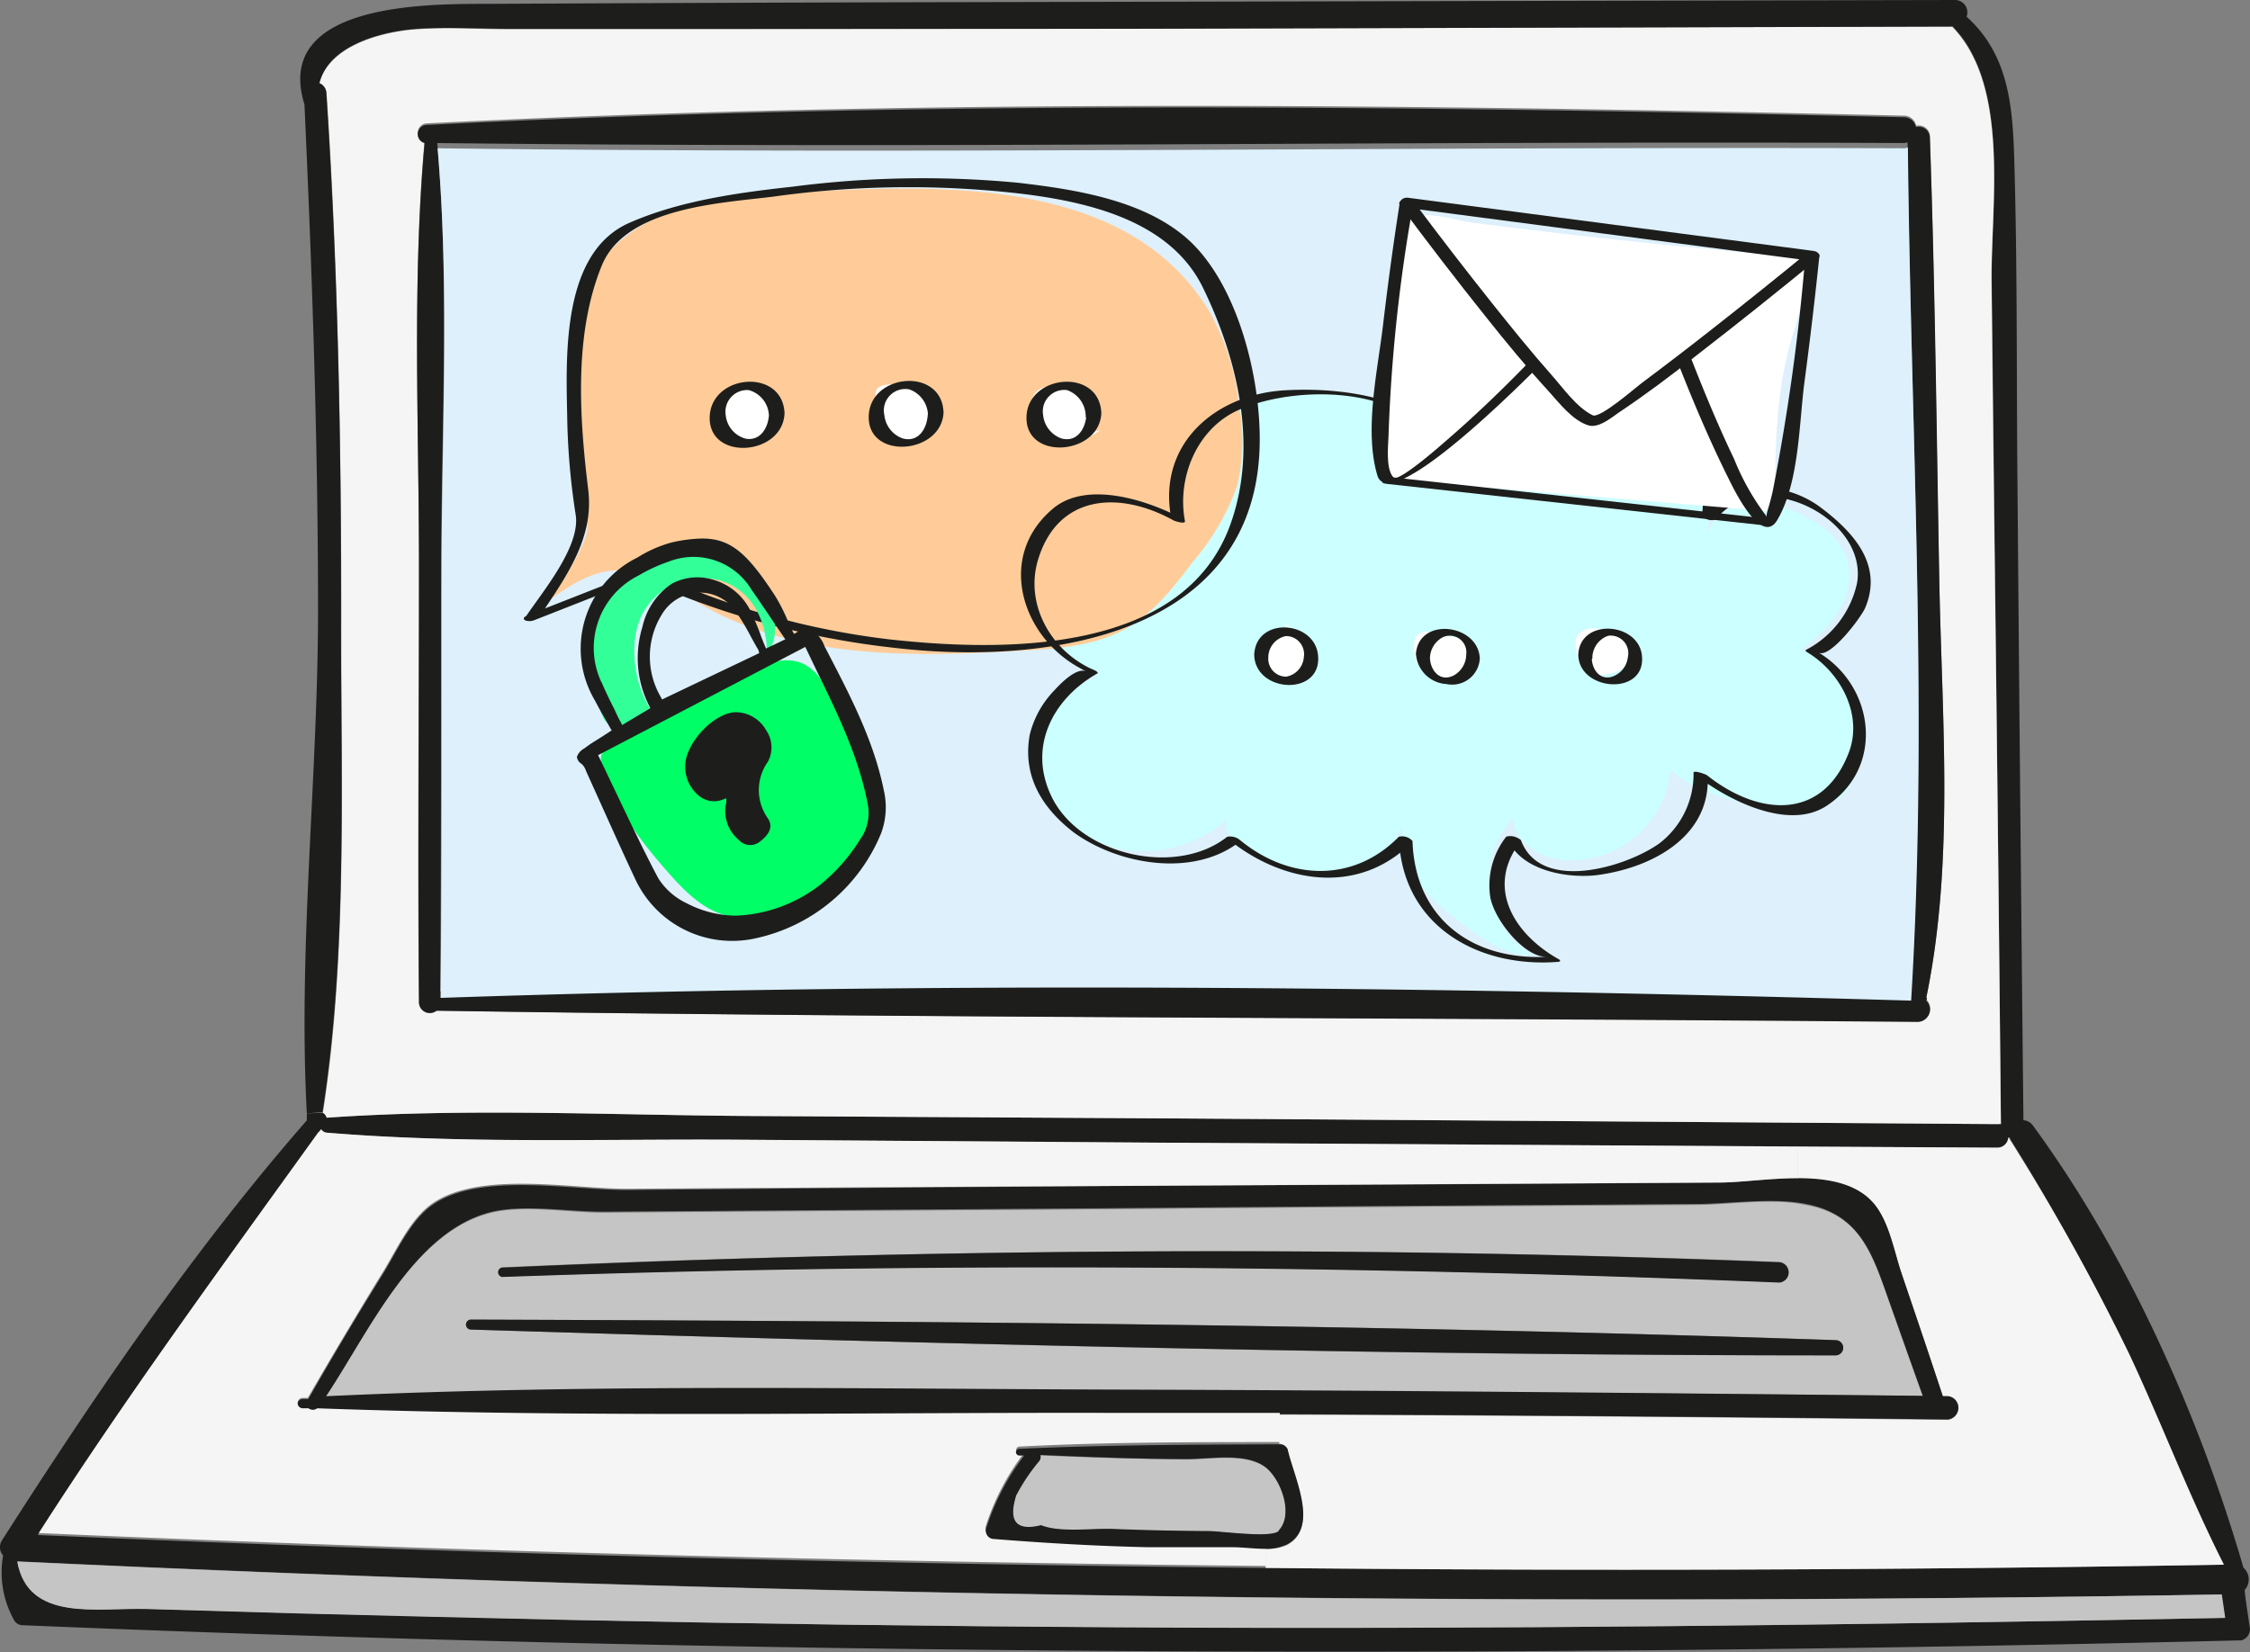 <svg xmlns="http://www.w3.org/2000/svg" id="Layer_1" data-name="Layer 1" viewBox="0 0 180.54 132.59"><rect x="0" y="0" width="180.54" height="132.59" fill="#808080" stroke="none"/><defs><style>.cls-1{fill:#c6c5c6;}.cls-2{fill:#1d1e1c;}.cls-3{fill:#f5f5f5;}.cls-4{fill:#ddf0fc;}.cls-5{fill:#cff;}.cls-6{fill:#fc9;}.cls-7{fill:#fff;}.cls-8{fill:#3f9;}.cls-9{fill:#0f6;}</style></defs><title>laptop-social-gdpr-01</title><path class="cls-1" d="M107,124.53c1.22,1,2.22,3.73,1,5-0.59.63-4.63,0.07-5.74,0.07q-3.82,0-7.64-.17c-1.69-.06-4.21.31-5.73-0.3-2,.49-2.66-0.3-2-2.39A15.35,15.35,0,0,1,88.73,124a0.54,0.54,0,0,0,.1-0.5c3.87,0.17,7.75.28,11.62,0.33C102.46,123.85,105.37,123.23,107,124.53Z" transform="translate(-5.38 -6.69)"></path><path class="cls-1" d="M156.92,111.05c0.91,2.56,1.81,5.12,2.73,7.67q-32-.33-64-0.42c-21.36-.06-42.81-0.44-64.16.53,3.5-5.26,7.07-13.31,13.34-14.81,2.66-.64,6.12,0,8.86,0l8.87-.06c11.82-.09,23.65-0.15,35.47-0.25q17.23-.15,34.48-0.25l8.87-.06c2.75,0,6.16-.59,8.87,0C154.63,104.15,155.61,107.35,156.92,111.05Zm-4.25,4.42a0.61,0.61,0,1,0,0-1.22c-36.45-1.27-73-1.53-109.5-1.65a0.4,0.4,0,1,0,0,.8C79.62,114.53,116.19,115.51,152.67,115.47Zm-4.5-5.87a0.82,0.82,0,0,0,0-1.63c-34.18-1.33-68.33-1.07-102.5.43a0.38,0.38,0,0,0,0,.75C79.81,107.94,114,108.21,148.17,109.6Z" transform="translate(-5.38 -6.69)"></path><path class="cls-2" d="M185.89,137.21a0.94,0.94,0,0,1-.68,1.14l-0.22,0c-59.19,1.44-118.61,1.24-177.78-1.22a0.79,0.79,0,0,1-.69-0.39,7.81,7.81,0,0,1-.89-5.21,1,1,0,0,1-.1-1.2C13,118.64,20.87,107.06,30,96.61V96.05L31.29,96a0.7,0.7,0,0,1,.31.39h0.08c11.26-.78,22.7-0.2,34-0.13l33,0.19,67,0.46a1.09,1.09,0,0,1,.26,0q-0.22-22.32-.48-44.64l-0.26-23c-0.07-6.11,1.52-15.72-3.18-20.5l1.14-.76C166.48,11,166.87,15,167,19.34c0.26,8.64.18,17.3,0.26,25.94q0.21,25.66.48,51.32a1,1,0,0,1,.78.45c7.51,10.25,13.33,23.23,16.87,35.45a1.28,1.28,0,0,1,.1,1.81l0,0C185.59,135.3,185.75,136.25,185.89,137.21Zm-2-.67-0.27-1.88Q95.21,136.15,6.8,132c0.87,4.88,6.35,3.7,10.39,3.81l12,0.35,22,0.53q22,0.48,43.94.59c29.58,0.2,59.19-.17,88.8-0.74h0Zm-0.1-4.27c-2.8-5.52-5-11.33-7.61-16.93a178.24,178.24,0,0,0-9.51-17.24,0.36,0.36,0,0,1,0-.09h-0.09a0.88,0.88,0,0,1-.91.8l-16-.09-51-.31-34-.24c-11-.07-22.07.34-33-0.56a0.62,0.62,0,0,1-.5-0.28L31,97.51a0.42,0.42,0,0,1-.16.22c-7.64,10.63-15.38,21.13-22.43,32.16q49.21,2.16,98.48,2.64,38.49,0.39,76.94-.26h0Z" transform="translate(-5.38 -6.69)"></path><path class="cls-1" d="M183.66,134.66l0.27,1.88c-29.61.57-59.22,0.94-88.84,0.76q-22-.13-43.94-0.59-11-.24-22-0.53l-12-.35c-4-.11-9.52,1.07-10.39-3.81Q95.17,136.18,183.66,134.66Z" transform="translate(-5.38 -6.69)"></path><path class="cls-3" d="M176.22,115.34c2.63,5.6,4.81,11.41,7.61,16.93q-38.44.65-76.9,0.26V131a3.88,3.88,0,0,0,1.69-.29c2.64-1.37.56-5.39,0.06-7.64a0.69,0.69,0,0,0-.65-0.5v-2.34q26.8,0.1,53.62.42a0.94,0.94,0,0,0,0-1.87h-0.37c-1.08-3.28-2.19-6.55-3.3-9.82-0.59-1.72-1-4.09-2.17-5.56-1.38-1.7-3.74-2.11-6.2-2.11V98.71l16,0.09a0.88,0.88,0,0,0,.91-0.8h0.09a0.36,0.36,0,0,0,0,.09A178.24,178.24,0,0,1,176.22,115.34Z" transform="translate(-5.38 -6.69)"></path><path class="cls-3" d="M165.93,96.91a1.09,1.09,0,0,0-.26,0l-67-.46-33-.19c-11.29-.07-22.73-0.65-34,0.13H31.59a0.7,0.7,0,0,0-.3-0.39c2-12.74,1.44-26.32,1.48-39.16,0-14.21-.25-28.46-1.18-42.64A0.88,0.88,0,0,0,31,13.4c0.74-3,4.94-4.16,7.84-4.36,2.47-.17,5,0,7.49,0h17L96.28,9,162,8.82c4.7,4.78,3.11,14.39,3.18,20.5q0.12,11.48.26,23Q165.72,74.59,165.93,96.91Zm-6-10.08c2.24-10.74,1.3-22.1,1.07-33-0.25-12.06-.37-24.14-0.76-36.2a0.89,0.89,0,0,0-.91-0.87l-0.2,0a1,1,0,0,0-1-.79c-39.37-.92-79.17-1.37-118.5.62a0.74,0.74,0,0,0-.19,1.45C38.44,29.32,39,40.88,39,52.16c0,11.67-.14,23.34,0,35a0.87,0.87,0,0,0,1.43.64c39.58,0.61,79.2.55,118.79,0.85a1,1,0,0,0,.75-1.71,0.5,0.5,0,0,0,0-.11h-0.07Z" transform="translate(-5.38 -6.69)"></path><path class="cls-2" d="M162.17,6.69a1,1,0,0,1,1,1.37L162,8.82,96.28,9H46.34c-2.48,0-5-.16-7.49,0-2.9.2-7.1,1.34-7.84,4.36a0.88,0.88,0,0,1,.55.78c0.93,14.18,1.22,28.43,1.18,42.64,0,12.84.51,26.42-1.48,39.16L30,96.05c-0.71-13.28.88-26.92,0.9-40.22,0-13.6-.47-27.18-1.09-40.76C27.3,7,39.42,7,44.38,7q19.46-.1,38.93-0.14Z" transform="translate(-5.38 -6.69)"></path><path class="cls-2" d="M161.68,118.74a0.94,0.94,0,0,1,0,1.87q-26.8-.3-53.62-0.42H95.67c-21.6-.06-43.26.4-64.85-0.37a0.56,0.56,0,0,1-.69,0H29.67a0.42,0.42,0,0,1,0-.84h0.45q2.85-5,5.9-9.9c1.15-1.82,2.28-4.49,4.16-5.75,3.84-2.57,11.16-1.11,15.5-1.13Q77.36,102,99,101.85q22.15-.09,44.33-0.25c1.72,0,4-.35,6.27-0.35,2.46,0,4.82.41,6.2,2.11,1.19,1.47,1.58,3.84,2.17,5.56,1.11,3.27,2.22,6.54,3.3,9.82h0.41Zm-2,0c-0.92-2.55-1.82-5.11-2.73-7.67-1.31-3.7-2.29-6.9-6.65-7.75-2.71-.54-6.12,0-8.87,0l-8.87.06q-17.23.1-34.48,0.25c-11.82.1-23.65,0.16-35.47,0.25l-8.87.06c-2.74,0-6.2-.59-8.86,0-6.27,1.5-9.84,9.55-13.34,14.81,21.35-1,42.8-.59,64.16-0.53s42.62,0.28,63.95.5Z" transform="translate(-5.38 -6.69)"></path><path class="cls-2" d="M161,53.84c0.23,10.89,1.17,22.25-1.07,33l-1.23-.25c1.39-22.81,0-45.64-.26-68.48a0.89,0.89,0,0,1-.3.06c-39.22-.18-78.5.45-117.71,0h-1a0.74,0.74,0,0,1,.19-1.45c39.33-2,79.13-1.54,118.5-.62a1,1,0,0,1,1,.79,0.89,0.89,0,0,1,1.11.84C160.66,29.7,160.78,41.78,161,53.84Z" transform="translate(-5.38 -6.69)"></path><path class="cls-2" d="M159.94,87a1,1,0,0,1-.75,1.71C119.6,88.36,80,88.42,40.4,87.81a0.87,0.87,0,0,1-1.4-.64c-0.09-11.66,0-23.33,0-35,0-11.28-.56-22.84.46-34.09h1c1,11.24.33,22.79,0.32,34s0,22.8-.08,34.19c39.24-1.33,78.79-.92,118,0.22l1.3,0.29A0.5,0.5,0,0,1,159.94,87Z" transform="translate(-5.38 -6.69)"></path><path class="cls-4" d="M158.47,18.52c0.23,22.84,1.65,45.67.26,68.48-39.24-1.14-78.79-1.55-118-.22,0.12-11.39.06-22.79,0.08-34.19s0.65-22.81-.32-34c39.21,0.49,78.49-.14,117.71,0A0.89,0.89,0,0,0,158.47,18.52Z" transform="translate(-5.38 -6.69)"></path><path class="cls-2" d="M152.67,114.25a0.61,0.61,0,1,1,0,1.22c-36.48,0-73-.94-109.5-2.07a0.4,0.4,0,1,1,0-.8C79.64,112.72,116.22,113,152.67,114.25Z" transform="translate(-5.38 -6.69)"></path><path class="cls-3" d="M149.65,98.71v2.54c-2.24,0-4.55.34-6.27,0.35L99,101.85q-21.69.11-43.36,0.25c-4.34,0-11.66-1.44-15.5,1.13-1.88,1.26-3,3.93-4.16,5.75q-3,4.89-5.9,9.9H29.68a0.42,0.42,0,0,0,0,.84h0.46a0.56,0.56,0,0,0,.69,0c21.59,0.77,43.25.31,64.85,0.37h12.39v2.34c-7,0-13.92,0-20.88.36a0.27,0.27,0,1,0,0,.54h0.34a19.29,19.29,0,0,0-3.06,5.88,0.66,0.66,0,0,0,.48.8l0.16,0c4.13,0.33,8.26.57,12.4,0.66q3.34,0.08,6.69,0c0.74,0,1.8.13,2.77,0.13v1.57q-49.26-.48-98.48-2.64c7.05-11,14.79-21.53,22.43-32.16L31,97.51l0.14-.19a0.62,0.62,0,0,0,.5.28c10.92,0.9,22,.49,33,0.56l34,0.24Z" transform="translate(-5.38 -6.69)"></path><path class="cls-2" d="M148.17,108a0.82,0.82,0,0,1,0,1.63c-34.13-1.39-68.36-1.66-102.5-.45a0.38,0.38,0,0,1,0-.75C79.84,106.9,114,106.64,148.17,108Z" transform="translate(-5.38 -6.69)"></path><path class="cls-2" d="M108.7,123c0.5,2.25,2.58,6.27-.06,7.64A3.88,3.88,0,0,1,107,131c-1,0-2-.14-2.77-0.13H97.54c-4.14-.09-8.27-0.33-12.4-0.66a0.66,0.66,0,0,1-.64-0.82,19.29,19.29,0,0,1,3.06-5.88H87.17a0.27,0.27,0,1,1,0-.54h0c7-.31,13.92-0.34,20.88-0.36A0.69,0.69,0,0,1,108.7,123ZM108,129.5c1.18-1.27.18-4-1-5-1.6-1.3-4.51-.68-6.52-0.71-3.87,0-7.75-.16-11.62-0.33a0.54,0.54,0,0,1-.1.5,15.35,15.35,0,0,0-1.84,2.75c-0.65,2.09,0,2.88,2,2.39,1.52,0.61,4,.24,5.73.3q3.81,0.15,7.64.17c1.08,0,5.12.59,5.7,0v0Z" transform="translate(-5.38 -6.69)"></path><path class="cls-5" d="M119.23,40.27a11.82,11.82,0,0,0-4-1.46,21.86,21.86,0,0,0-7.83-.69A8.32,8.32,0,0,0,101,42.27c-1.1,2.22-.78,4.86-0.44,7.31a12.54,12.54,0,0,0-8.37-2.19,4,4,0,0,0-2,.62A3.73,3.73,0,0,0,89.1,49.5,8.93,8.93,0,0,0,93.36,61a6.84,6.84,0,0,0-4.42,7.43,8.14,8.14,0,0,0,6.17,6.38,10.1,10.1,0,0,0,8.75-2.38c-0.43.87,0.48,1.79,1.31,2.29a12.41,12.41,0,0,0,6.91,2A6.72,6.72,0,0,0,117.94,73a6.07,6.07,0,0,0,1.34,4.63A18,18,0,0,0,122.95,81c1.6,1.21,3.4,2.47,5.4,2.31a7,7,0,0,1-1.54-10.93c0.05,1.81,1.93,3,3.72,3.32a8.06,8.06,0,0,0,8.89-7.2c2.39,2.05,5.66,2.7,8.79,3,1.9,0.17,4.1.13,5.32-1.33a4.92,4.92,0,0,0,1-2.6C155,64,153.24,60,149.9,58.8a10.51,10.51,0,0,0,3.15-3.31,5.05,5.05,0,0,0,.35-4.43,6.57,6.57,0,0,0-3.05-2.83A8.4,8.4,0,0,0,146,47a4.06,4.06,0,0,0-3.62,2.43c0.71-3.55-1.47-7.23-4.56-9.11a11.81,11.81,0,0,0-9.17-1.26,12.06,12.06,0,0,0-7.18,5.74A5,5,0,0,0,119.23,40.27Z" transform="translate(-5.38 -6.69)"></path><path class="cls-6" d="M68.44,22.14c-4.58.21-9.44,0.77-13,3.64a8.55,8.55,0,0,0-2.4,2.9,13.34,13.34,0,0,0-1,4c-0.67,4.83-1.33,9.84.1,14.5a5.27,5.27,0,0,1,.37,1.91,4.08,4.08,0,0,1-.4,1.34A19.64,19.64,0,0,1,49.25,55c1.67-1.2,3.46-2.44,5.51-2.53,2.58-.12,4.83,1.58,7.08,2.85,7.63,4.32,16.91,4.1,25.66,3.59,2.84-.17,5.78-0.38,8.25-1.78,2.24-1.27,3.86-3.38,5.41-5.43a19,19,0,0,0,3.48-6,15.55,15.55,0,0,0,.17-6.4,19.71,19.71,0,0,0-2.45-7.71C95.51,20.41,79.59,21.62,68.44,22.14Z" transform="translate(-5.38 -6.69)"></path><path class="cls-7" d="M67.16,39.52a1.54,1.54,0,0,0-1-1.59,3.36,3.36,0,0,0-2,0,2,2,0,0,0-.93.45,1.6,1.6,0,0,0-.39.73,2.7,2.7,0,0,0,.89,2.78,2.44,2.44,0,0,0,2.88.06,2.23,2.23,0,0,0,.62-2.77" transform="translate(-5.38 -6.69)"></path><path class="cls-7" d="M80.29,40.48c0.07-1,0-2.19-.8-2.71a2.39,2.39,0,0,0-1.13-.28,9.1,9.1,0,0,0-1.94.1,1,1,0,0,0-.65.29,0.9,0.9,0,0,0-.14.5,4.63,4.63,0,0,0,.77,2.78,2.22,2.22,0,0,0,.79.77,2.61,2.61,0,0,0,2.51-.46,2.45,2.45,0,0,0,1.4-2.15" transform="translate(-5.38 -6.69)"></path><path class="cls-7" d="M92.78,41.43A2,2,0,0,0,92.87,39a3.45,3.45,0,0,0-2.23-1.29c-0.93-.18-2.13,0-2.42.95a2.3,2.3,0,0,0,.22,1.54A3.65,3.65,0,0,0,89.69,42c1.22,0.78,2.8,0,4-.79" transform="translate(-5.38 -6.69)"></path><path class="cls-7" d="M110.24,58.64a1.18,1.18,0,0,0-.86-1.33,3.08,3.08,0,0,0-1.72.1,2.38,2.38,0,0,0-.9.39,1.75,1.75,0,0,0,.14,2.52,2.28,2.28,0,0,0,2.32.53,1.89,1.89,0,0,0,1.21-2c-0.16-1-1.19-1.66-2.12-2.15" transform="translate(-5.38 -6.69)"></path><path class="cls-7" d="M123.42,60.34a7.2,7.2,0,0,0,.08-1.69,0.77,0.77,0,0,0-.17-0.51,0.82,0.82,0,0,0-.45-0.18l-2.69-.48a1.24,1.24,0,0,0-1.07.14,1,1,0,0,0-.26.58,2.88,2.88,0,0,0,.88,2.59,2.31,2.31,0,0,0,2.92.22,1.65,1.65,0,0,0-.23-2.66" transform="translate(-5.38 -6.69)"></path><path class="cls-7" d="M135.71,59.83a1.4,1.4,0,0,0-.13-2,3.37,3.37,0,0,0-2.15-.67,1.57,1.57,0,0,0-1.5.53,1.64,1.64,0,0,0-.07,1.08,2.51,2.51,0,0,0,1,2,2.48,2.48,0,0,0,1.55,0,2.65,2.65,0,0,0,1.35-.53,0.91,0.91,0,0,0,.11-1.3" transform="translate(-5.38 -6.69)"></path><path class="cls-2" d="M48.64,56.23C50.78,53,53.06,49.93,52.58,46c-0.71-5.81-1.16-12.5,1.09-18,1.9-4.65,9.48-5,13.7-5.52a78.11,78.11,0,0,1,20.38-.19c5.35,0.7,11.61,2.26,14.16,7.5,2.83,5.8,4.45,12.86,2.16,19.09C100.25,59.27,85.68,59,76.7,58a62.43,62.43,0,0,1-19-5.4c-0.91-.43-2.09.37-2.93,0.7l-7,2.75c-0.82.32-.06,0.63,0.47,0.42l5.78-2.27L57,53c-0.29.11-.57-0.05,0.52,0.44a67,67,0,0,0,19.58,5.24c12.34,1.46,29.18-1,29.36-16.49,0.06-5.11-1.67-12.29-5.45-16-3.51-3.41-9.29-4.29-13.92-4.83A80.89,80.89,0,0,0,69,21.67c-4.37.48-9.05,1.12-13.11,2.9-5.4,2.36-5.1,10.51-5,15.42a56.16,56.16,0,0,0,.68,8c0.42,2.57-2.72,6.26-4.06,8.28C47.2,56.69,48.45,56.53,48.64,56.23Z" transform="translate(-5.38 -6.69)"></path><path class="cls-2" d="M67.08,40c-0.06,1-.67,2.1-1.86,1.9A2.18,2.18,0,0,1,63.61,40,1.74,1.74,0,0,1,65.46,38a2.2,2.2,0,0,1,1.62,2.16c0,0.37,1.28.12,1.25-.34-0.19-3.6-5.81-3.11-6,.25-0.2,3.64,5.81,3.25,6-.17C68.36,39.37,67.1,39.63,67.08,40Z" transform="translate(-5.38 -6.69)"></path><path class="cls-2" d="M79.82,40c-0.06,1.07-.73,2.22-2,1.88A2.23,2.23,0,0,1,76.34,40a1.72,1.72,0,0,1,2-2.06,2.24,2.24,0,0,1,1.5,2.14c0,0.34,1.28.1,1.25-.34-0.19-3.59-5.81-3.08-6,.26-0.2,3.63,5.8,3.2,6-.18C81.09,39.4,79.84,39.67,79.82,40Z" transform="translate(-5.38 -6.69)"></path><path class="cls-2" d="M92.55,40c-0.06,1.07-.73,2.22-2,1.88A2.23,2.23,0,0,1,89.08,40,1.72,1.72,0,0,1,91,38a2.25,2.25,0,0,1,1.5,2.14c0,0.34,1.28.1,1.25-.34-0.19-3.58-5.81-3.08-6,.26-0.2,3.63,5.81,3.2,6-.18C93.82,39.4,92.57,39.67,92.55,40Z" transform="translate(-5.38 -6.69)"></path><path class="cls-2" d="M127.44,74.17c-2.91,3.67-.63,7.46,3,9.5,0.2,0.11.14,0.21-.06,0.22-6.52.5-12.54-3-12.75-10l1.1,0.34c-4.32,4.41-10.49,3.35-14.86-.24l1,0.24c-3.73,2.93-9.79,1.87-13.37-.76C89,71.53,87.42,69,88,65.69a7.74,7.74,0,0,1,2-3.61c0.44-.49,1.74-1.84,2.53-1.51A6.4,6.4,0,0,1,92,60.29c-4.64-2.52-6.7-8.92-2.14-12.77,2.75-2.33,7.75-.64,10.5.86l-1-.1c-1.14-6,3.61-10,9.22-10.27,4.71-.26,12.14.64,14,6l-1.12-.26c3.57-10.66,23.14-6.42,21.6,4.63l-1.13-.3c2.31-2.95,6.6-2.8,9.45-.73,2.69,2,5.12,4.64,3.67,8.11-0.34.81-2.87,4.13-3.75,3.6,4.54,2.73,5.34,9.28.59,12.34-3.14,2-8.08-.62-10.56-2.59l1.08,0.2c0.18,4.92-4.59,7.33-8.78,7.9-2.41.33-6.34-.33-7.32-3a1.09,1.09,0,0,1,1.11.21c1.56,4.24,8.4,2.18,11.08.28a7,7,0,0,0,2.77-5.69c0-.24,1,0.13,1.08.2,4.1,3.26,9.23,3.69,11.36-1.77,1.2-3.07-.65-6.5-3.32-8.1,0,0-.21-0.13-0.1-0.19a7.92,7.92,0,0,0,4.11-5.42c0.81-5.29-7.93-9.4-11.33-5.06a1,1,0,0,1-1.13-.3c1.45-10.41-16-14-19.34-4a1.12,1.12,0,0,1-1.12-.26c-2.18-6.17-11.7-6.39-16.68-4.23-3.36,1.46-5,5.43-4.34,8.93,0.06,0.29-.88,0-1-0.1-4.34-2.36-9.2-2-10.78,3.18-1.12,3.67,1.12,7.47,4.54,8.9,0,0,.35.17,0.21,0.25-3.62,2.06-5.59,5.94-3.67,9.89,2.28,4.71,10,6.46,14.09,3.22a1.24,1.24,0,0,1,1,.24c4,3.31,9.16,3.44,12.77-.24a1.09,1.09,0,0,1,1.1.34c0.19,6.19,4.78,9.6,10.78,9.29-1.81.09-4.38-3.12-4.57-5a6.36,6.36,0,0,1,1.31-4.64A1.2,1.2,0,0,1,127.44,74.17Z" transform="translate(-5.38 -6.69)"></path><path class="cls-2" d="M133.1,59.45c0,0.87.57,1.85,1.61,1.56A1.87,1.87,0,0,0,136,59.43a1.41,1.41,0,0,0-1.59-1.71,1.89,1.89,0,0,0-1.26,1.8c0,0.3-1.15.08-1.13-.3,0.16-3,5-2.59,5.12.24,0.17,3.08-5,2.7-5.12-.17C132,58.89,133.08,59.13,133.1,59.45Z" transform="translate(-5.38 -6.69)"></path><path class="cls-2" d="M120.12,59.52c0.05,1,.82,1.94,1.91,1.38a1.94,1.94,0,0,0,1-1.68,1.33,1.33,0,0,0-1.91-1.37,1.94,1.94,0,0,0-1,1.68,0.93,0.93,0,0,1-1.13-.3c0.17-3.07,5-2.5,5.13.3a2.22,2.22,0,0,1-2.68,2.06A2.6,2.6,0,0,1,119,59.22,1,1,0,0,1,120.12,59.52Z" transform="translate(-5.38 -6.69)"></path><path class="cls-2" d="M107.15,59.43A1.44,1.44,0,0,0,108.58,61,1.72,1.72,0,0,0,110,59.43a1.45,1.45,0,0,0-1.43-1.69,1.75,1.75,0,0,0-1.42,1.77c0,0.43-1.16.18-1.13-.3,0.17-3.1,5-2.72,5.13.21,0.17,3.15-5,2.87-5.13-.12C106,58.78,107.12,59,107.15,59.43Z" transform="translate(-5.38 -6.69)"></path><path class="cls-8" d="M66.39,53.38a5.84,5.84,0,0,0-4-2.21,14.24,14.24,0,0,0-4.7.35,7.72,7.72,0,0,0-2.74,1,5.86,5.86,0,0,0-2.3,4.71,26.06,26.06,0,0,0,.66,5.39,4.9,4.9,0,0,0,.48,1.68,1.52,1.52,0,0,0,1.44.83c0.94-.13,1.48-1.41,2.43-1.37a9,9,0,0,1-1.38-5.11,6.66,6.66,0,0,1,.53-2.46,5.46,5.46,0,0,1,6.31-2.92c2.68,0.78,3.79,3.35,3.81,5.91C68.15,57.53,67.48,54.92,66.39,53.38Z" transform="translate(-5.38 -6.69)"></path><path class="cls-9" d="M54.25,66.61a1.46,1.46,0,0,0-.63.7,1.4,1.4,0,0,0,.06.77c0.93,3.29,3.07,6.09,5.33,8.65,1.33,1.51,2.85,3.05,4.82,3.48s4-.32,5.76-1.2c2.51-1.23,5.08-3,5.86-5.66,0.87-3-.68-6-2.17-8.72-2.25-4.06-3-6.13-7.71-4.24A59,59,0,0,0,54.25,66.61Z" transform="translate(-5.38 -6.69)"></path><path class="cls-2" d="M52.05,68a1.31,1.31,0,0,1,.34.53l0.05,0.12,1.3,2.88c0.87,1.93,1.77,3.93,2.69,5.88A8.58,8.58,0,0,0,66,82a14.09,14.09,0,0,0,10.08-8.43,6,6,0,0,0,.22-3.44c-0.81-4-2.7-7.6-4.52-11.11l-0.24-.46a2.42,2.42,0,0,0-1.14-1.34,1.47,1.47,0,0,0-1.13.25l-0.17.1L69,57.4c-0.17-.34-0.31-0.68-0.46-1a13.34,13.34,0,0,0-1-1.94c-2.19-3.35-3.52-4.55-5.82-4.55a12,12,0,0,0-2.46.32,10.28,10.28,0,0,0-2.74,1.21l0,0a8.15,8.15,0,0,0-3.41,11.46c0.26,0.5.54,1,.83,1.5l0.43,0.76,0.09,0.15-0.15.1-0.63.41c-0.49.31-1,.61-1.4,0.93a1.24,1.24,0,0,0-.61.69A0.76,0.76,0,0,0,52.05,68Zm1.59-6.55a6.49,6.49,0,0,1,3-8.58A12.35,12.35,0,0,1,59,51.78,5.43,5.43,0,0,1,65.67,54c0.58,0.83,1.14,1.66,1.73,2.54l0.87,1.28L68.39,58l-1.54.74-0.08-.18c-0.14-.33-0.27-0.65-0.39-1a20.44,20.44,0,0,0-.86-2,4.79,4.79,0,0,0-2.91-2.34,4.32,4.32,0,0,0-3.34.33A5.62,5.62,0,0,0,56.93,57a8.49,8.49,0,0,0,.56,6.38l0.07,0.15L55.3,64.88l-0.09-.19C55,64.32,54.85,64,54.68,63.62,54.3,62.87,53.95,62.16,53.64,61.42Zm12.66-2.34L58.5,62.83l-0.08-.17A6.42,6.42,0,0,1,58.49,56a3.58,3.58,0,0,1,2.87-1.74,3.47,3.47,0,0,1,3,1.43,16.87,16.87,0,0,1,1.25,2.06c0.2,0.36.4,0.73,0.63,1.12ZM70,58.61l0.08,0.18,0.83,1.73c1.75,3.6,3.4,7,4.11,10.78h0a3.65,3.65,0,0,1-.47,2.53l-0.1.14a14.39,14.39,0,0,1-3.32,3.78,11.75,11.75,0,0,1-6.66,2.43,8.65,8.65,0,0,1-4-1,5.46,5.46,0,0,1-2.27-2c-1.19-2.24-2.26-4.52-3.41-6.92-0.44-.92-0.88-1.85-1.34-2.8l-0.08-.16Z" transform="translate(-5.38 -6.69)"></path><path class="cls-2" d="M64.66,74.1a1.23,1.23,0,0,0,1.74.1c0.78-.6,1-1.21.6-1.82a3.92,3.92,0,0,1,0-4.56,2.44,2.44,0,0,0-.15-2.53,2.83,2.83,0,0,0-2.49-1.44c-1.81.12-4.06,2.59-4,4.41a3,3,0,0,0,1.22,2.39,1.91,1.91,0,0,0,1.78.22l0.3-.11,0,0.31A3,3,0,0,0,64.66,74.1Z" transform="translate(-5.38 -6.69)"></path><path class="cls-7" d="M116.62,44.2a1.19,1.19,0,0,0,.12.65,1.21,1.21,0,0,0,1,.4l30.07,2.51c0-4.42,0-8.91,1.13-13.17,0.65-2.38,1.68-4.84,1.09-7.24q-10.61-.88-21.18-2.13l-5.28-.65c-1.19-.15-3.33-0.88-4.51-0.5-2.22.71-1.73,6.36-1.89,8.4Q116.69,38.32,116.62,44.2Z" transform="translate(-5.38 -6.69)"></path><path class="cls-2" d="M117.71,23.16q3.36,4.53,6.88,8.94c1.63,2.05,3.3,4.08,5.06,6,0.85,0.94,1.92,2.35,3.19,2.73,0.8,0.24,1.79-.58,2.39-1,2.17-1.45,4.24-3,6.31-4.64,3.27-2.53,6.5-5.11,9.69-7.73,0.34-.28,0-0.59-0.32-0.63l-32.55-4.27c-0.63-.08-1,0.69-0.23.79l32.55,4.27L150.37,27q-3.77,3.09-7.61,6.1-2.77,2.18-5.58,4.28c-0.53.39-3.41,2.92-4,2.64-1.28-.62-2.37-2.18-3.28-3.21-1.65-1.86-3.21-3.8-4.76-5.74Q121.9,27,118.8,22.85C118.5,22.44,117.39,22.72,117.71,23.16Z" transform="translate(-5.38 -6.69)"></path><path class="cls-2" d="M117.68,23.06c-0.5,3.21-.94,6.44-1.32,9.67-0.43,3.67-1.54,8.48-.46,12.12,1,3.32,12-7.82,13.09-8.9a1.3,1.3,0,0,0-1.12,0c-2.13,2.19-4.35,4.31-6.67,6.3-0.32.28-3.6,3.16-4,2.76-0.67-.67-0.41-2.69-0.4-3.51a129.1,129.1,0,0,1,2-18.56,1,1,0,0,0-1.15.11h0Z" transform="translate(-5.38 -6.69)"></path><path class="cls-2" d="M150.23,27.33a168.79,168.79,0,0,1-2.6,18.75c-0.11.5-.24,1-0.39,1.48-0.23.77,0,.68-0.27,0.36a19.64,19.64,0,0,1-2.44-4.38c-1.27-2.65-2.4-5.38-3.47-8.12-0.14-.37-1.25-0.15-1.15.11,1.3,3.34,2.7,6.65,4.31,9.85,0.27,0.53,2.5,5.17,3.76,3.06,1.78-3,1.75-7.78,2.19-11.09s0.85-6.76,1.2-10.14c0-.3-1.11-0.27-1.15.11h0Z" transform="translate(-5.38 -6.69)"></path><path class="cls-2" d="M116.59,45.52L147,48.86c0.38,0,1.28-.43.54-0.51L117.12,45c-0.38,0-1.28.43-.54,0.51h0Z" transform="translate(-5.38 -6.69)"></path></svg>